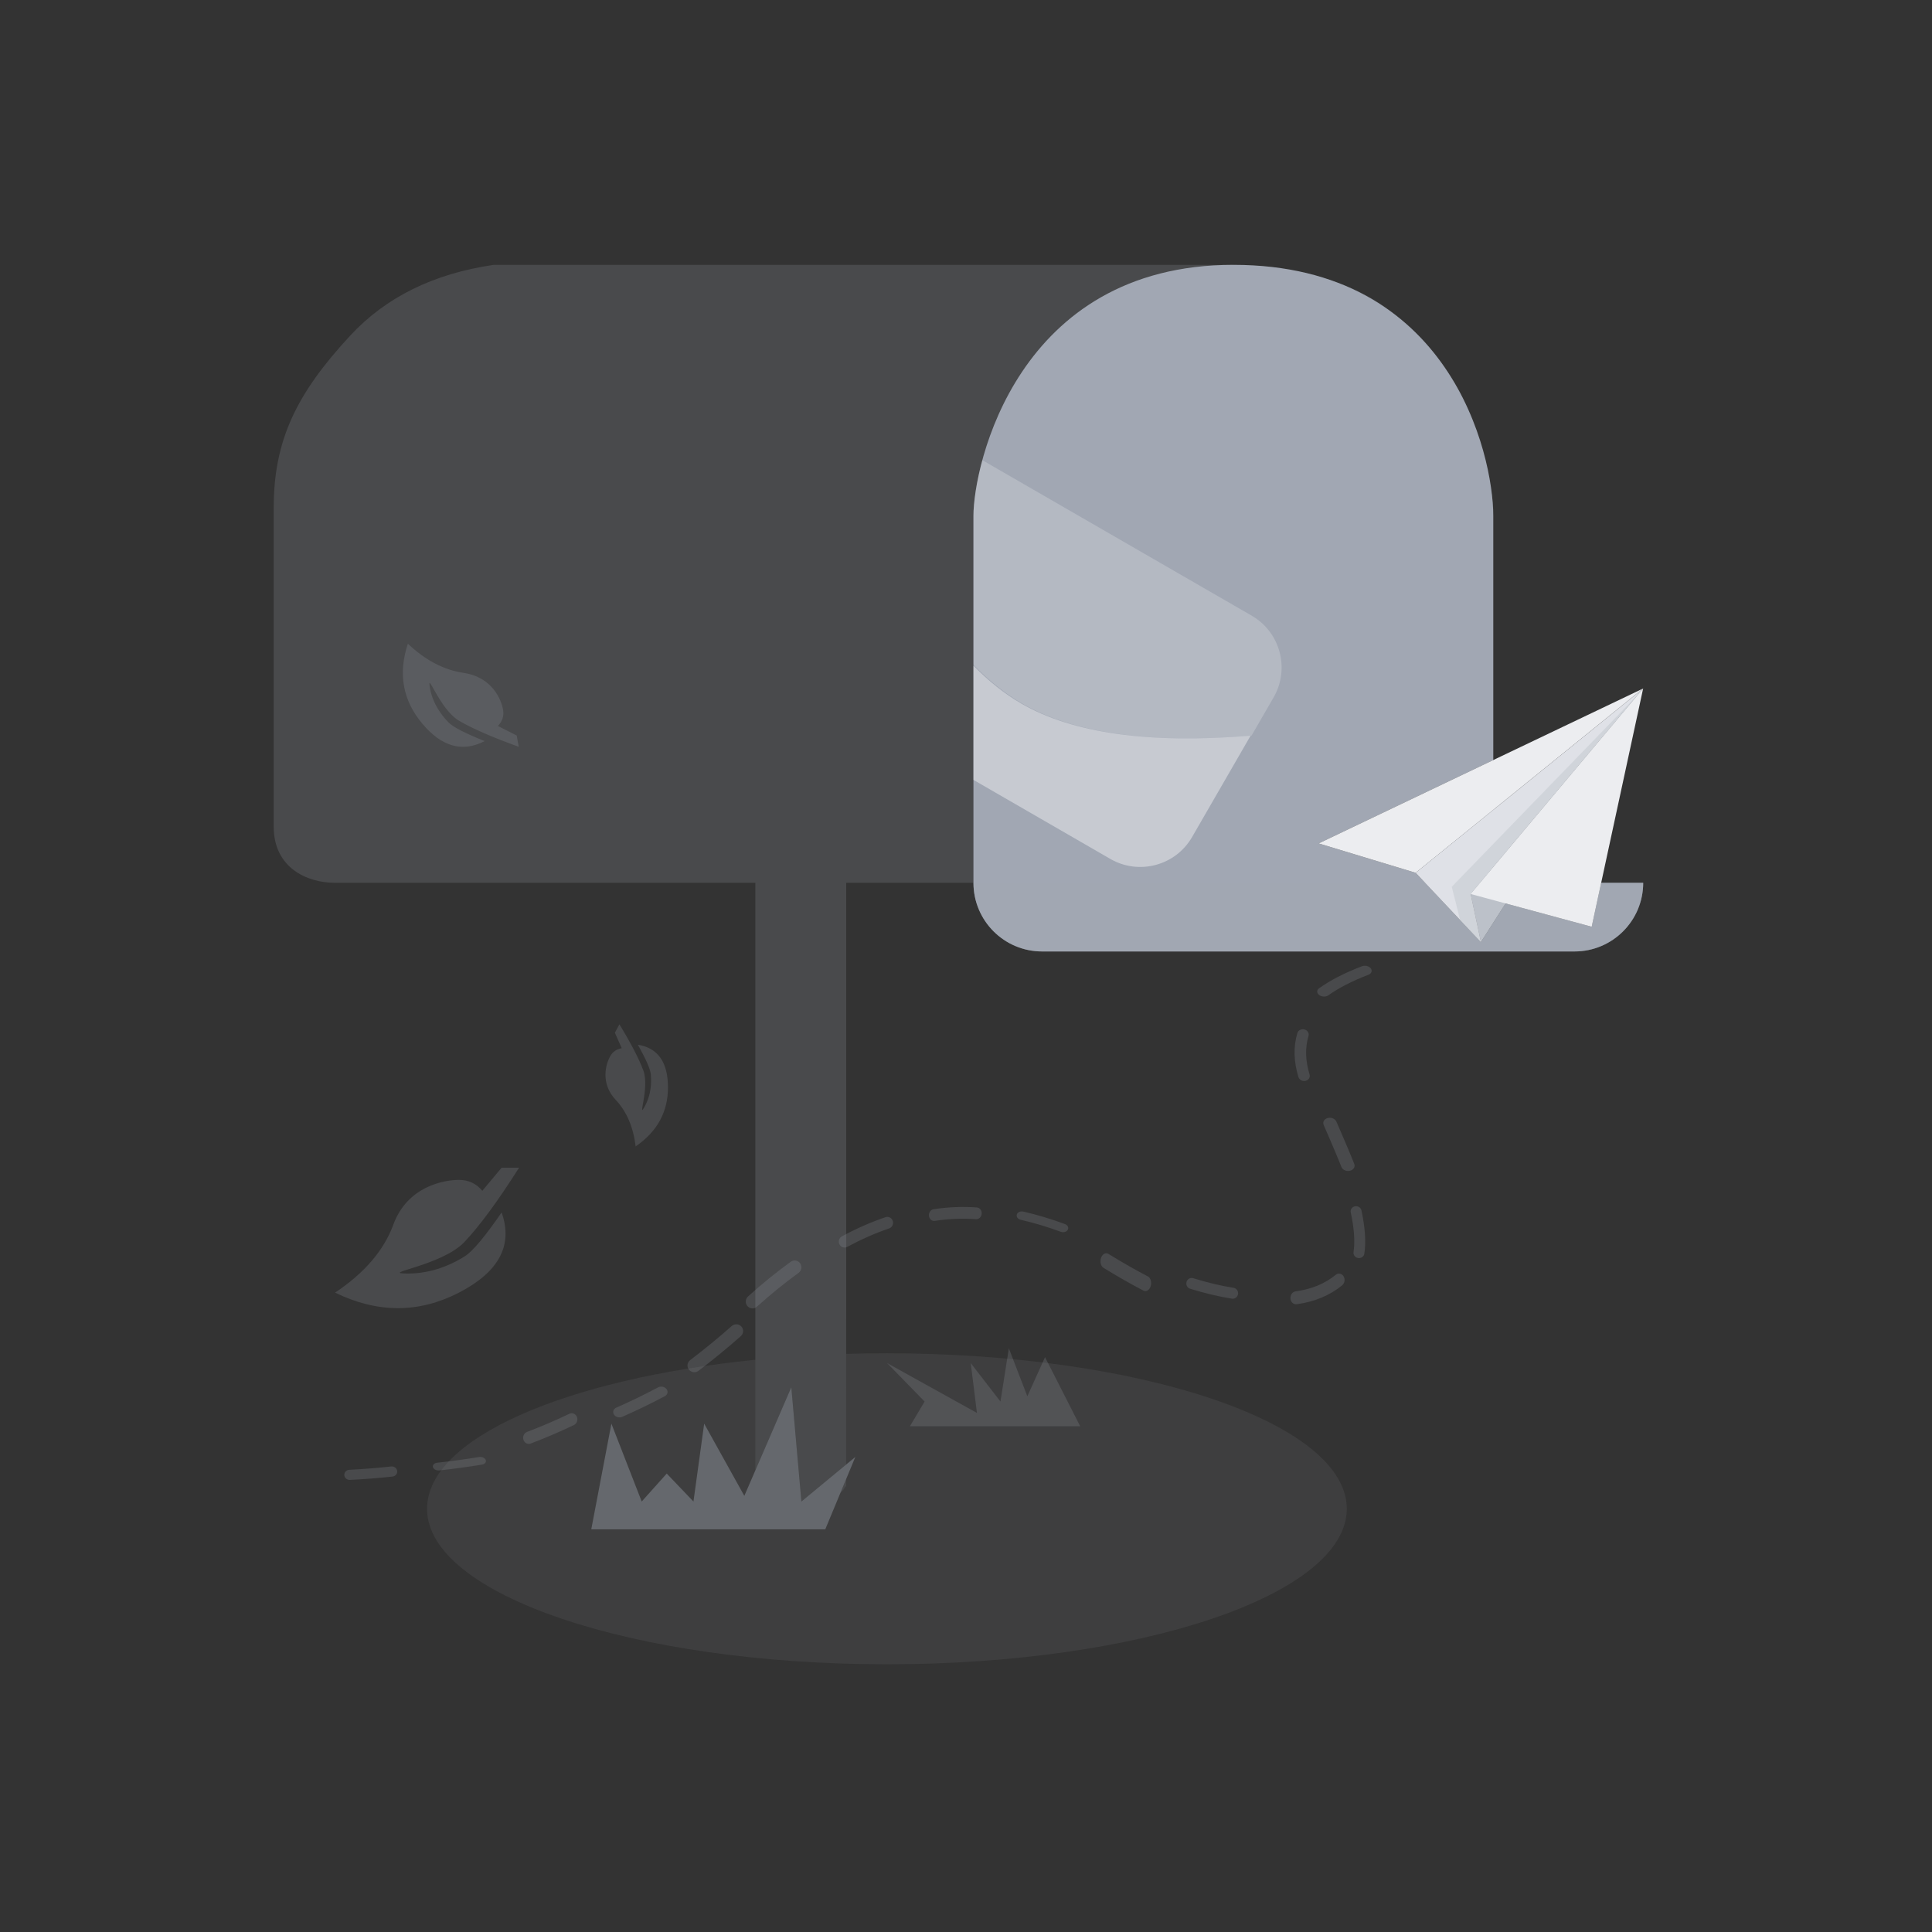 <?xml version="1.0" encoding="UTF-8"?>
<svg width="160px" height="160px" viewBox="0 0 160 160" version="1.1" xmlns="http://www.w3.org/2000/svg" xmlns:xlink="http://www.w3.org/1999/xlink">
    <rect x="0" y="0" width="160" height="160" fill="#333333" stroke="none"/>
    <title>插画</title>
    <defs>
        <path d="M113.416,51.177 C113.416,54.317 110.87,56.863 107.729,56.863 L63.636,56.863 C60.495,56.863 57.95,54.317 57.95,51.177 L57.95,20.775 C57.95,16.678 61.525,0 79.474,0 C97.423,0 100.998,15.678 100.998,20.775 L100.998,41.011 L86.539,47.915 L94.569,50.348 L99.975,56.086 L102.022,52.886 L109.15,54.817 L109.936,51.176 L113.416,51.177 Z" id="path-1"></path>
    </defs>
    <g id="插画" stroke="none" stroke-width="1" fill="none" fill-rule="evenodd">
        <g id="编组" transform="translate(0, 1)">
            <g id="编组" transform="translate(22.667, 20.933)">
                <path d="M50.783,90.141 C71.816,90.141 88.867,95.906 88.867,103.018 C88.867,110.13 71.816,115.895 50.783,115.895 C29.751,115.895 12.7,110.13 12.7,103.018 C12.7,97.187 24.164,92.26 39.888,90.676 L39.887,99.84 L42.866,92.956 L43.701,102.417 L47.412,99.35 L47.412,90.191 C48.523,90.158 49.647,90.141 50.783,90.141 Z M47.412,100.545 L46.93,101.708 C47.12,101.544 47.259,101.363 47.338,101.172 L47.338,101.172 L47.413,101.172 L47.412,100.545 Z" id="形状结合" fill="#A1A7B3" opacity="0.1"></path>
                <path d="M9.51,55.25 C10.815,55.886 11.866,56.548 12.666,57.234 C12.859,57.4 13.199,57.42 13.426,57.279 C13.654,57.139 13.681,56.891 13.488,56.725 C12.62,55.98 11.494,55.271 10.111,54.596 C9.863,54.476 9.528,54.524 9.362,54.704 C9.196,54.885 9.263,55.129 9.51,55.25 Z M14.011,60.726 C14.217,61.729 14.097,62.785 13.646,63.901 C13.555,64.125 13.683,64.372 13.931,64.454 C14.179,64.536 14.454,64.42 14.544,64.197 C15.053,62.941 15.19,61.729 14.952,60.569 C14.904,60.334 14.654,60.18 14.394,60.223 C14.135,60.266 13.963,60.491 14.011,60.726 Z M11.095,67.595 L10.317,69.033 L9.871,69.874 L9.526,70.538 L9.313,70.958 C9.196,71.191 9.333,71.458 9.619,71.553 C9.906,71.649 10.233,71.537 10.35,71.304 L10.561,70.889 L10.902,70.231 L11.473,69.159 L12.12,67.964 C12.245,67.733 12.117,67.464 11.834,67.362 C11.551,67.26 11.22,67.365 11.095,67.595 Z M8.383,74.741 C7.963,76.118 7.771,77.289 7.834,78.29 C7.849,78.527 8.063,78.708 8.313,78.694 C8.562,78.68 8.753,78.476 8.738,78.239 C8.682,77.351 8.859,76.272 9.253,74.98 C9.323,74.752 9.184,74.514 8.944,74.447 C8.704,74.381 8.453,74.513 8.383,74.741 Z M9.435,81.06 C10.389,81.991 11.597,82.62 13.053,82.949 C13.309,83.006 13.557,82.817 13.608,82.527 C13.658,82.236 13.492,81.953 13.237,81.896 C11.933,81.601 10.873,81.05 10.05,80.246 C9.852,80.052 9.554,80.078 9.385,80.303 C9.215,80.528 9.238,80.867 9.435,81.06 Z M18.429,82.958 C19.512,82.884 20.688,82.711 21.959,82.438 C22.196,82.388 22.348,82.147 22.299,81.901 C22.25,81.655 22.019,81.496 21.782,81.547 C20.549,81.812 19.412,81.979 18.372,82.05 C18.131,82.066 17.948,82.283 17.964,82.534 C17.979,82.784 18.188,82.974 18.429,82.958 Z M25.788,82.933 C26.888,82.477 28.043,81.946 29.252,81.339 C29.488,81.221 29.609,80.86 29.524,80.532 C29.44,80.205 29.18,80.036 28.945,80.154 C27.751,80.753 26.613,81.277 25.53,81.725 C25.29,81.824 25.153,82.175 25.225,82.508 C25.296,82.842 25.548,83.032 25.788,82.933 Z M33.041,78.675 C34.183,78.362 35.311,78.129 36.425,77.975 C36.668,77.941 36.83,77.758 36.788,77.566 C36.745,77.374 36.514,77.245 36.271,77.279 C35.11,77.439 33.936,77.682 32.749,78.007 C32.516,78.071 32.393,78.272 32.473,78.457 C32.554,78.641 32.808,78.739 33.041,78.675 Z M40.122,78.247 C41.265,78.266 42.394,78.412 43.507,78.683 C43.743,78.741 43.976,78.574 44.027,78.312 C44.079,78.049 43.93,77.789 43.694,77.732 C42.523,77.446 41.337,77.293 40.135,77.273 C39.894,77.269 39.695,77.484 39.692,77.753 C39.688,78.022 39.881,78.243 40.122,78.247 Z M47.225,79.64 C48.344,80.133 49.449,80.74 50.542,81.459 C50.765,81.606 51.061,81.54 51.205,81.311 C51.348,81.082 51.283,80.777 51.06,80.63 C49.924,79.882 48.772,79.25 47.604,78.735 C47.361,78.627 47.079,78.743 46.974,78.993 C46.869,79.243 46.982,79.532 47.225,79.64 Z M54.374,83.96 C55.449,84.891 56.512,85.92 57.563,87.047 C57.775,87.274 58.128,87.283 58.351,87.067 C58.574,86.85 58.582,86.491 58.37,86.264 C57.292,85.108 56.201,84.051 55.095,83.094 C54.861,82.891 54.509,82.92 54.31,83.159 C54.111,83.399 54.14,83.757 54.374,83.96 Z M58.677,89.59 C59.728,90.696 60.811,91.754 61.925,92.763 C62.155,92.971 62.512,92.955 62.722,92.726 C62.932,92.498 62.916,92.143 62.685,91.935 C61.592,90.945 60.53,89.907 59.499,88.821 C59.285,88.596 58.928,88.585 58.701,88.797 C58.474,89.01 58.464,89.364 58.677,89.59 Z M64.516,95.095 C65.605,95.803 66.724,96.473 67.873,97.103 C68.109,97.233 68.425,97.178 68.58,96.981 C68.735,96.783 68.669,96.518 68.433,96.389 C67.307,95.771 66.21,95.115 65.142,94.421 C64.92,94.276 64.599,94.309 64.426,94.496 C64.253,94.682 64.293,94.95 64.516,95.095 Z M71.808,98.134 C72.924,98.792 74.068,99.405 75.239,99.971 C75.478,100.087 75.758,99.972 75.865,99.714 C75.973,99.456 75.866,99.154 75.627,99.038 C74.479,98.482 73.357,97.882 72.263,97.236 C72.033,97.101 71.745,97.192 71.619,97.44 C71.494,97.688 71.578,97.998 71.808,98.134 Z M79.103,102.06 C80.236,102.349 81.394,102.612 82.576,102.847 C82.817,102.895 83.066,102.796 83.133,102.625 C83.201,102.455 83.061,102.278 82.82,102.23 C81.659,101.999 80.522,101.741 79.409,101.457 C79.174,101.397 78.916,101.483 78.831,101.65 C78.747,101.816 78.868,102 79.103,102.06 Z M86.398,103.691 C87.54,103.918 88.705,104.114 89.891,104.276 C90.131,104.309 90.354,104.15 90.389,103.92 C90.423,103.691 90.256,103.478 90.016,103.445 C88.848,103.284 87.702,103.092 86.577,102.868 C86.339,102.821 86.106,102.967 86.057,103.194 C86.007,103.421 86.16,103.643 86.398,103.691 Z" id="路径-24" fill="#A1A7B3" opacity="0.2" transform="translate(49.108, 79.405) scale(-1, 1) rotate(-5) translate(-49.108, -79.405) "></path>
                <polygon id="路径-26" fill="#A1A7B3" opacity="0.2" points="52.685 96.187 66.793 96.187 63.878 90.46 62.412 93.702 60.882 89.725 60.187 94.136 57.725 90.952 58.239 95.079 50.8 90.952 53.905 94.136"></polygon>
                <g id="mailbox">
                    <path d="M6.336,5.861 C9.29,2.674 13.256,0.72 18.233,8.69015082e-12 L78.99,8.69015082e-12 C84.944,0.107 89.497,1.435 92.652,3.982 C92.701,4.023 97.014,7.381 98.836,11.829 C100.05,14.794 100.771,17.56 100.998,20.128 L100.998,51.177 L5.076,51.177 L5.076,51.177 C2.75,51.177 0,49.931 0,46.525 L0,20.128 L0,20.128 C-1.2678214e-10,14.498 1.905,10.641 6.336,5.861 Z" id="形状结合" fill="#A1A7B3" opacity="0.2"></path>
                    <path d="M47.413,51.177 L47.412,99.35 L43.701,102.417 L42.866,92.956 L39.887,99.84 L39.887,51.177 L47.413,51.177 Z M47.412,100.545 L47.413,101.172 L47.338,101.172 C47.259,101.363 47.12,101.544 46.93,101.708 L47.412,100.545 Z" id="形状结合" fill="#A1A7B3" opacity="0.2"></path>
                    <mask id="mask-2" fill="white">
                        <use xlink:href="#path-1"></use>
                    </mask>
                    <use id="形状结合" fill="#A1A7B3" opacity="0.4" xlink:href="#path-1"></use>
                    <path d="M57.95,51.177 L113.416,51.177 C113.416,54.317 110.87,56.863 107.729,56.863 L63.636,56.863 C60.495,56.863 57.95,54.317 57.95,51.177 L57.95,51.177 L57.95,51.177 Z" id="矩形" fill="#A1A7B3" opacity="0.4"></path>
                    <path d="M61.922,36.338 C66.182,38.797 72.508,39.683 80.9,38.997 L76.057,47.386 C74.688,49.756 71.657,50.568 69.287,49.2 L57.949,42.653 L57.949,33.195 C59.236,34.504 60.56,35.552 61.922,36.338 Z" id="形状结合" fill="#FFFFFF" opacity="0.4"></path>
                    <path d="M58.684,16.175 L80.993,29.054 C83.363,30.423 84.175,33.454 82.807,35.824 L80.975,38.997 C72.582,39.683 66.256,38.797 61.997,36.338 C60.609,35.536 59.259,34.463 57.949,33.119 L57.95,20.775 L57.95,20.775 C57.95,19.811 58.148,18.151 58.684,16.175 Z" id="形状结合" fill="#FFFFFF" opacity="0.2"></path>
                </g>
                <path d="M18.874,78.477 C17.485,80.496 16.463,81.71 15.809,82.118 C13.953,83.276 12.278,83.536 11.143,83.536 C8.541,83.536 13.904,82.937 15.809,80.909 C17.08,79.557 18.583,77.511 20.32,74.771 L18.874,74.771 L17.277,76.685 C16.778,76.082 16.132,75.78 15.34,75.78 C14.153,75.78 11.085,76.277 9.91,79.479 C9.127,81.614 7.517,83.493 5.08,85.117 C8.601,86.831 12.021,86.831 15.34,85.117 C18.66,83.403 19.838,81.19 18.874,78.477 Z" id="路径-14" fill="#A1A7B3" opacity="0.2"></path>
                <path d="M33.013,66.926 C32.261,68.091 31.707,68.791 31.351,69.024 C30.34,69.688 29.425,69.832 28.803,69.827 C27.379,69.816 30.312,69.491 31.346,68.323 C32.035,67.545 32.849,66.365 33.787,64.783 L32.996,64.777 L32.13,65.88 C31.854,65.528 31.499,65.35 31.066,65.347 C30.416,65.342 28.738,65.617 28.11,67.469 C27.691,68.704 26.818,69.786 25.491,70.717 C27.426,71.727 29.299,71.741 31.108,70.762 C32.918,69.782 33.552,68.504 33.013,66.926 Z" id="路径-14备份" fill="#A1A7B3" opacity="0.2" transform="translate(29.639, 68.131) rotate(-62) translate(-29.639, -68.131) "></path>
                <path d="M19.29,34.182 C18.376,35.654 17.705,36.539 17.276,36.837 C16.058,37.684 14.961,37.877 14.218,37.879 C12.515,37.885 16.027,37.437 17.279,35.958 C18.113,34.971 19.102,33.48 20.245,31.483 L19.299,31.486 L18.249,32.881 C17.924,32.444 17.502,32.226 16.984,32.228 C16.206,32.23 14.197,32.598 13.421,34.93 C12.903,36.485 11.845,37.856 10.246,39.042 C12.546,40.282 14.785,40.274 16.962,39.02 C19.139,37.766 19.915,36.154 19.29,34.182 Z" id="路径-14备份-2" fill="#A1A7B3" opacity="0.2" transform="translate(15.246, 35.725) rotate(80) translate(-15.246, -35.725) "></path>
                <polygon id="路径-23" fill="#A1A7B3" opacity="0.4" points="26.3 104.717 45.679 104.717 48.169 98.725 43.701 102.417 42.866 92.956 38.975 101.948 35.65 95.969 34.762 102.417 32.549 100.102 30.476 102.417 27.967 95.969"></polygon>
                <g id="fly" transform="translate(99.975, 45.585) scale(-1, 1) translate(-99.975, -45.585) translate(86.539, 35.085)">
                    <polygon id="路径-5" fill="#BCC1C9" points="0 1.1434409e-13 13.436 21.001 14.288 17.017"></polygon>
                    <polygon id="路径-3" fill="#ECEDF0" points="0 0 4.261 19.732 14.288 17.017"></polygon>
                    <polygon id="路径-4" fill="#ECEDF0" points="0 0 18.843 15.263 26.872 12.83"></polygon>
                    <polygon id="路径-7" fill="#DFE1E7" points="-6.68871334e-15 0 14.288 17.017 13.436 21.001 18.843 15.263"></polygon>
                    <path d="M15.158,19.169 L13.436,21.001 L14.288,17.017 L0.042,0.048 C0.727,0.788 1.098,1.189 1.154,1.251 C1.21,1.312 6.108,6.37 15.85,16.424 L15.158,19.169 Z" id="路径-2" fill-opacity="0.5" fill="#C3C8CF"></path>
                </g>
            </g>
        </g>
    </g>
</svg>